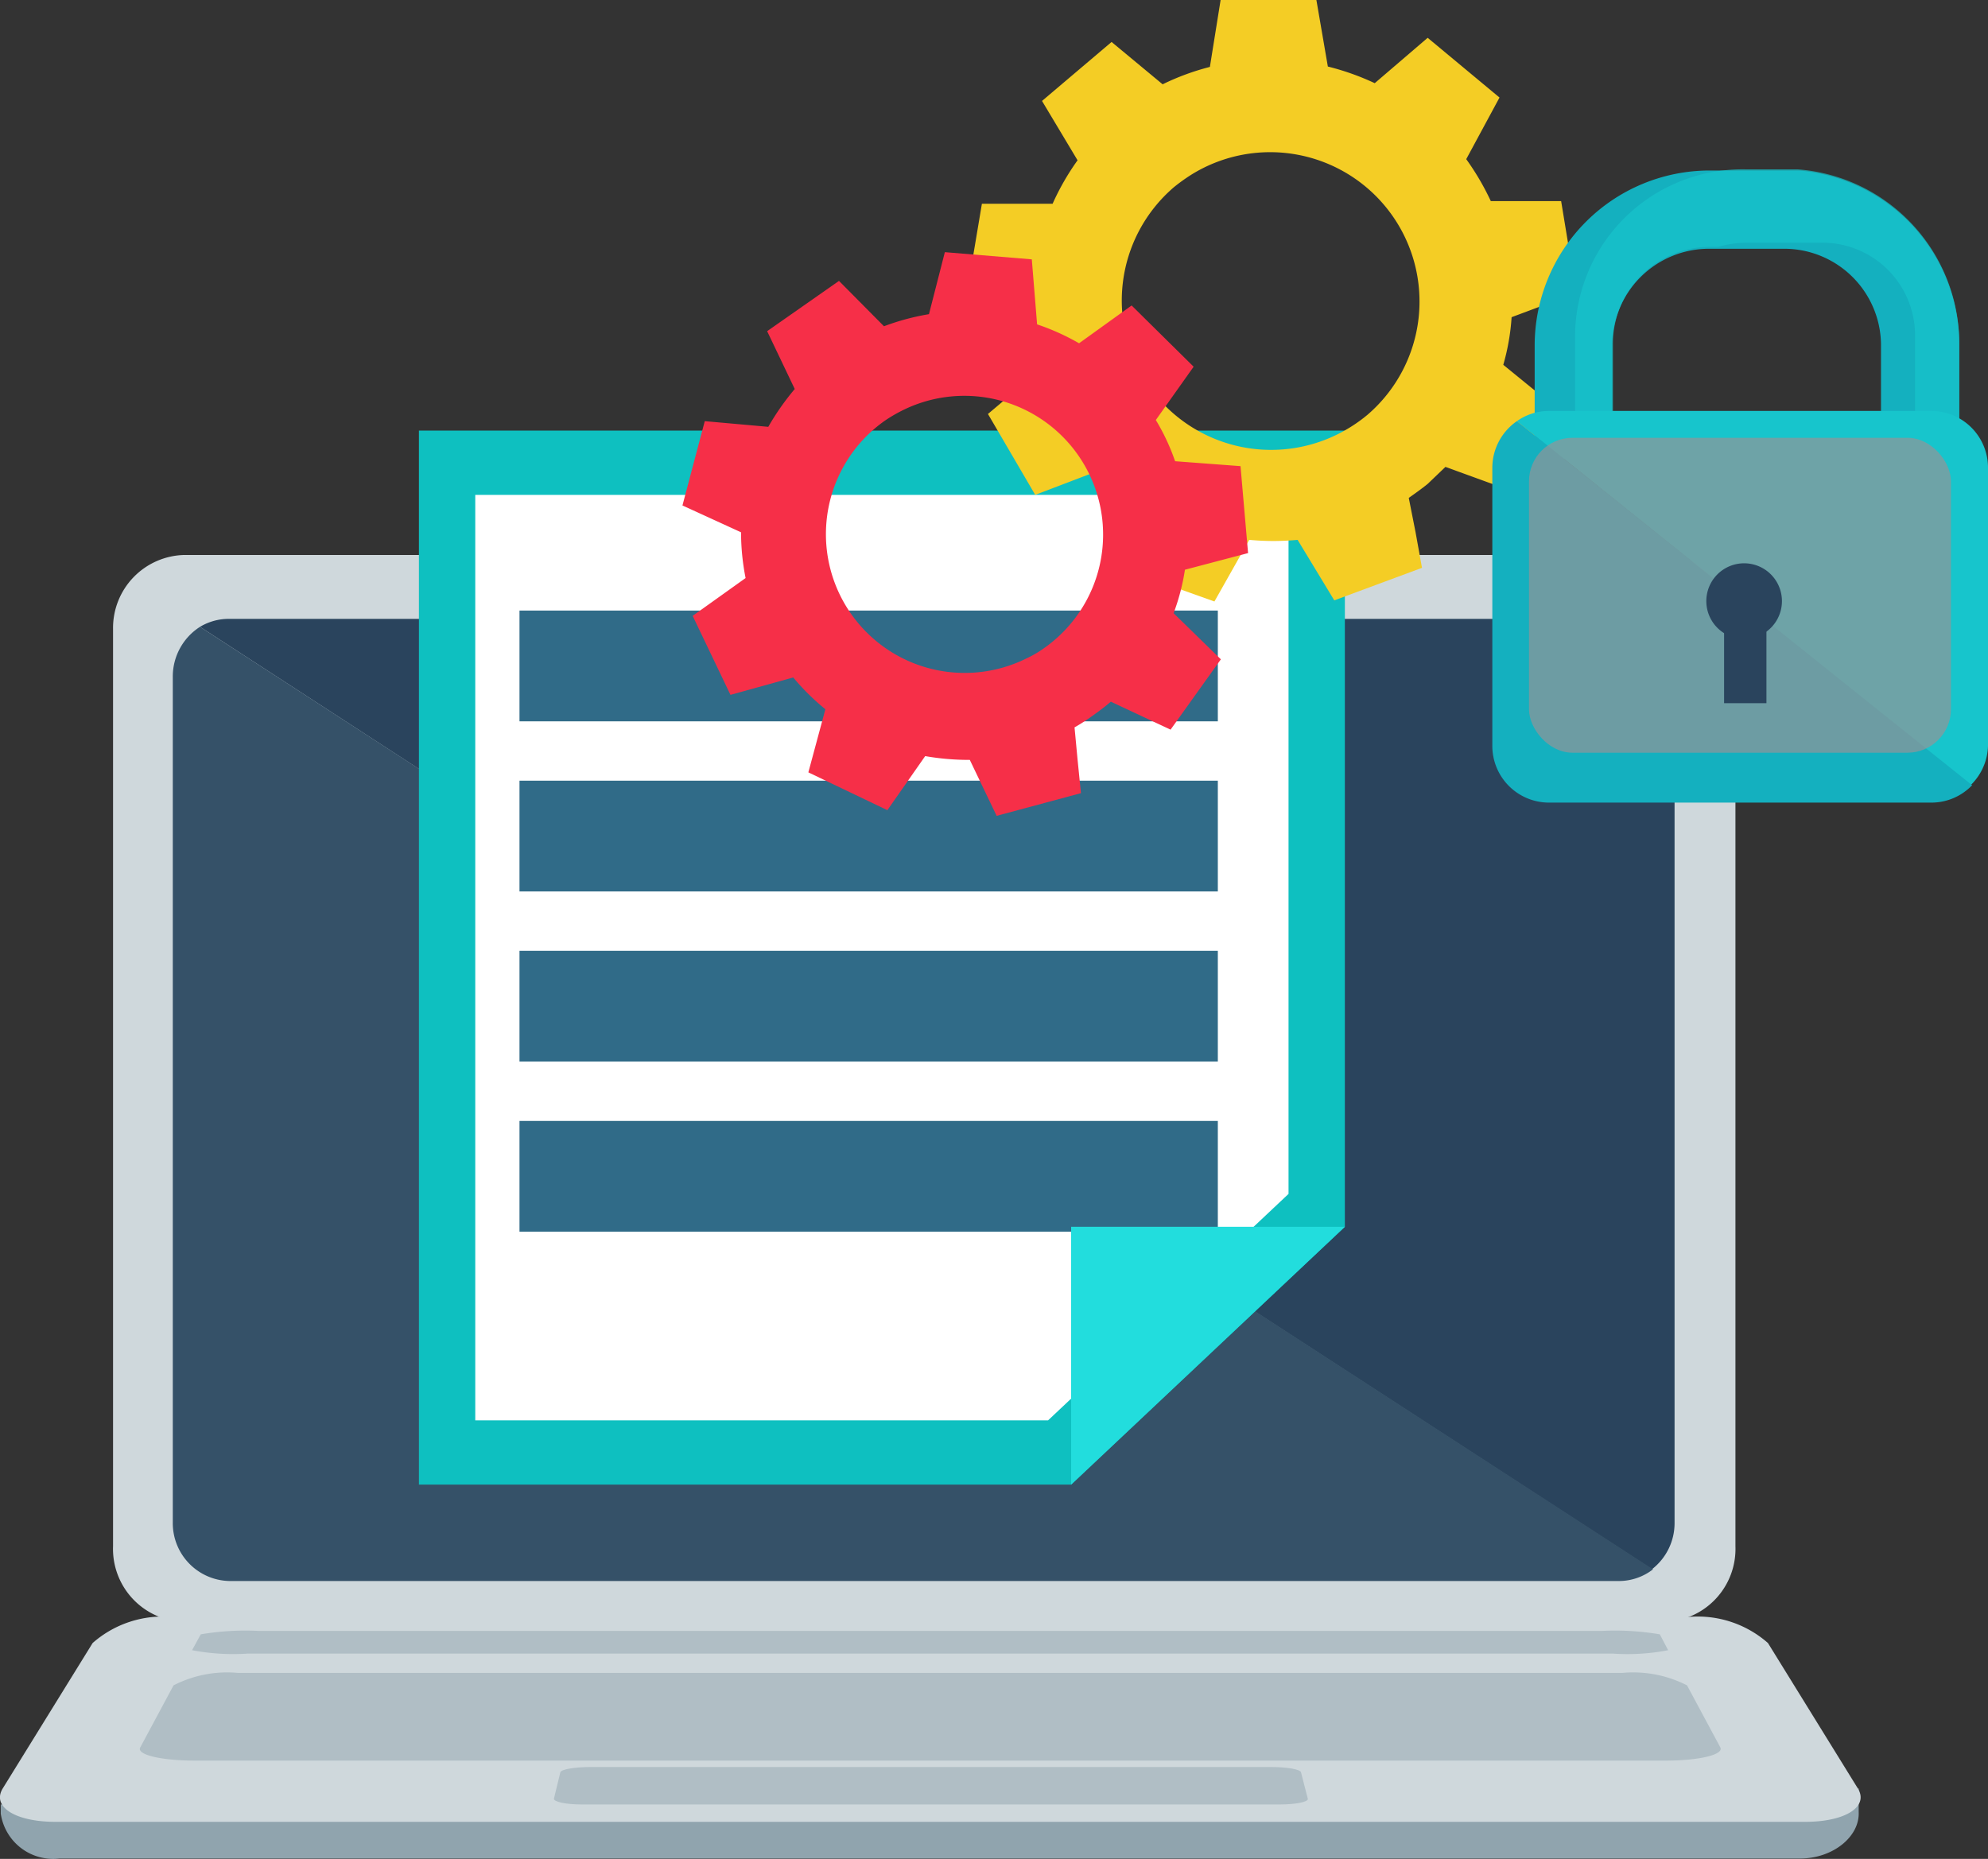 <svg xmlns="http://www.w3.org/2000/svg" viewBox="0 0 52.58 49.17" width="52.58px" height="49.17px"><rect x="0" y="0" width="52.58" height="49.17" fill="#333333" stroke="none"/><title>create rfq-real</title><g style="isolation:isolate"><path d="M49.73,22.1H10.58A1.93,1.93,0,0,0,8.7,24.05V48.32a1.93,1.93,0,0,0,1.88,2H49.73a1.93,1.93,0,0,0,1.88-2V24.05A1.93,1.93,0,0,0,49.73,22.1Z" transform="translate(-5.71 -7.42)" style="fill:#cfd8dc"/><path d="M11.79,23.79H48.52A1.53,1.53,0,0,1,50,25.32V47.71a1.54,1.54,0,0,1-.6,1.22L11,24A1.48,1.48,0,0,1,11.79,23.79Z" transform="translate(-5.71 -7.42)" style="fill:#2a445d"/><path d="M11,24,49.43,48.93a1.47,1.47,0,0,1-.91.31H11.79a1.53,1.53,0,0,1-1.51-1.53V25.32A1.56,1.56,0,0,1,11,24Z" transform="translate(-5.71 -7.42)" style="fill:#355168"/><path d="M54.87,55.35l0-.62-49.14.42v.24a1.4,1.4,0,0,0,1.55,1.19H53.32C54.19,56.58,54.9,56,54.87,55.35Z" transform="translate(-5.71 -7.42)" style="fill:#90a4ae"/><path d="M50.37,50.19H10.26a2.81,2.81,0,0,0-2.1.69L5.78,54.73c-.29.48.33.88,1.4.88H53.45c1.07,0,1.69-.4,1.4-.88l-2.38-3.85A2.81,2.81,0,0,0,50.37,50.19Z" transform="translate(-5.71 -7.42)" style="fill:#cfd8dc"/><path d="M48.62,51.67H12A3.1,3.1,0,0,0,10.3,52l-.88,1.64c-.11.19.54.35,1.44.35H49.77c.89,0,1.54-.16,1.44-.35L50.33,52A3.13,3.13,0,0,0,48.62,51.67Z" transform="translate(-5.71 -7.42)" style="fill:#b0bec5"/><path d="M48.07,50.56H12.56a7.08,7.08,0,0,0-1.54.09l-.23.42a5.81,5.81,0,0,0,1.47.09H48.37a5.63,5.63,0,0,0,1.46-.09l-.22-.42A7.08,7.08,0,0,0,48.07,50.56Z" transform="translate(-5.71 -7.42)" style="fill:#b0bec5"/><path d="M39.33,54.16h-18c-.42,0-.78.06-.8.14l-.17.7c0,.08.31.15.74.15H39.56c.43,0,.76-.07.74-.15l-.18-.7C40.1,54.22,39.75,54.16,39.33,54.16Z" transform="translate(-5.71 -7.42)" style="fill:#b0bec5"/><polygon points="35.57 11.39 11.08 11.39 11.08 39.27 28.33 39.27 35.57 32.45 35.57 11.39" style="fill:#0ec0c0"/><polygon points="34.08 13.09 12.57 13.09 12.57 37.57 27.72 37.57 34.08 31.58 34.08 13.09" style="fill:#fff"/><rect x="13.74" y="25.15" width="18.47" height="2.93" style="fill:#306b88"/><rect x="13.74" y="16.15" width="18.47" height="2.93" style="fill:#306b88"/><rect x="13.74" y="20.65" width="18.47" height="2.93" style="fill:#306b88"/><rect x="13.74" y="29.65" width="18.47" height="2.93" style="fill:#306b88"/><polygon points="35.57 32.45 28.33 39.27 28.33 32.45 35.57 32.45" style="fill:#2dd"/><path d="M47.4,15.17,47,12.74l-1.86,0a6.86,6.86,0,0,0-.65-1.11L45.37,10l-1.9-1.58-1.4,1.2a6.77,6.77,0,0,0-1.24-.44l-.31-1.8H38l-.29,1.81a6.49,6.49,0,0,0-1.25.46L35.11,8.53l0,0-1.84,1.56.94,1.57a6.58,6.58,0,0,0-.66,1.15H31.68l-.41,2.44L33,15.9a7,7,0,0,0,.24,1.29l-1.4,1.18,1.25,2.14,1.73-.66a6,6,0,0,0,1,.82L35.5,22.5l2.33.83.92-1.63a6.84,6.84,0,0,0,1.28,0L41,23.3l2.32-.86-.17-.94-.18-.91c.17-.12.34-.24.5-.37l.47-.45,1.76.64,1.23-2.15-1.46-1.19a5.94,5.94,0,0,0,.22-1.26Zm-5.52,3.22a4,4,0,0,1-.49.35,3.95,3.95,0,0,1-4.63-6.37,4.84,4.84,0,0,1,.46-.33,3.95,3.95,0,0,1,4.66,6.35Z" transform="translate(-5.71 -7.42)" style="fill:#f4cd25"/><path d="M38.72,22.05l-.2-2.3-1.73-.13a5.68,5.68,0,0,0-.51-1.09l1-1.41L35.64,15.5l-1.39,1A6.15,6.15,0,0,0,33.14,16L33,14.28l-2.3-.19-.42,1.64a6.35,6.35,0,0,0-1.19.32l-1.19-1.2,0,0L26,16.18l.73,1.53a6.76,6.76,0,0,0-.7,1l-1.68-.15-.59,2.23,1.55.71a6.21,6.21,0,0,0,.12,1.21l-1.4,1,1,2.09,1.66-.46a6.12,6.12,0,0,0,.85.84l-.45,1.67,2.09,1,1-1.43a6.72,6.72,0,0,0,1.18.1L32.07,29l2.23-.6-.09-.89-.08-.85a4.9,4.9,0,0,0,.48-.31c.17-.12.33-.24.48-.37l1.58.74L38,24.86l-1.25-1.22a5.73,5.73,0,0,0,.3-1.15Zm-5.39,2.51a2.87,2.87,0,0,1-.48.28,3.67,3.67,0,0,1-3.74-6.29,3.91,3.91,0,0,1,.44-.26,3.67,3.67,0,0,1,3.78,6.27Z" transform="translate(-5.71 -7.42)" style="fill:#f62f48"/><path d="M57.53,16.51v3H55.46v-3A2.56,2.56,0,0,0,52.9,14h-2a2.56,2.56,0,0,0-2.55,2.56v3H46.3v-3a4.63,4.63,0,0,1,4.62-4.63h2l.38,0A4.62,4.62,0,0,1,57.53,16.51Z" transform="translate(-5.71 -7.42)" style="fill:#14b0bf"/><path d="M57.53,16.51V19H56.36V16.22a2.45,2.45,0,0,0-2.5-2.38H51.92a2.76,2.76,0,0,0-.77.11h-.23a2.56,2.56,0,0,0-2.55,2.56V19h-1V16.22a4.43,4.43,0,0,1,4.53-4.32h1.36A4.62,4.62,0,0,1,57.53,16.51Z" transform="translate(-5.71 -7.42)" style="fill:#17c5cc;opacity:0.7;mix-blend-mode:overlay"/><path d="M58.29,27.15V19.79a1.5,1.5,0,0,0-1.5-1.5H46.68a1.46,1.46,0,0,0-.85.27l12,9.63A1.5,1.5,0,0,0,58.29,27.15Z" transform="translate(-5.71 -7.42)" style="fill:#17c5cc"/><path d="M45.83,18.56a1.5,1.5,0,0,0-.65,1.23v7.36a1.5,1.5,0,0,0,1.5,1.5H56.79a1.49,1.49,0,0,0,1.08-.46Z" transform="translate(-5.71 -7.42)" style="fill:#14b0bf"/><rect x="40.44" y="11.58" width="11.16" height="8.33" rx="1.15" style="fill:#939598;opacity:0.7;mix-blend-mode:overlay"/><path d="M52.84,23.32a1,1,0,0,1-2,0,1,1,0,1,1,2,0Z" transform="translate(-5.71 -7.42)" style="fill:#2a445d"/><rect x="45.6" y="15.53" width="1.12" height="3.07" style="fill:#2a445d"/></g></svg>
